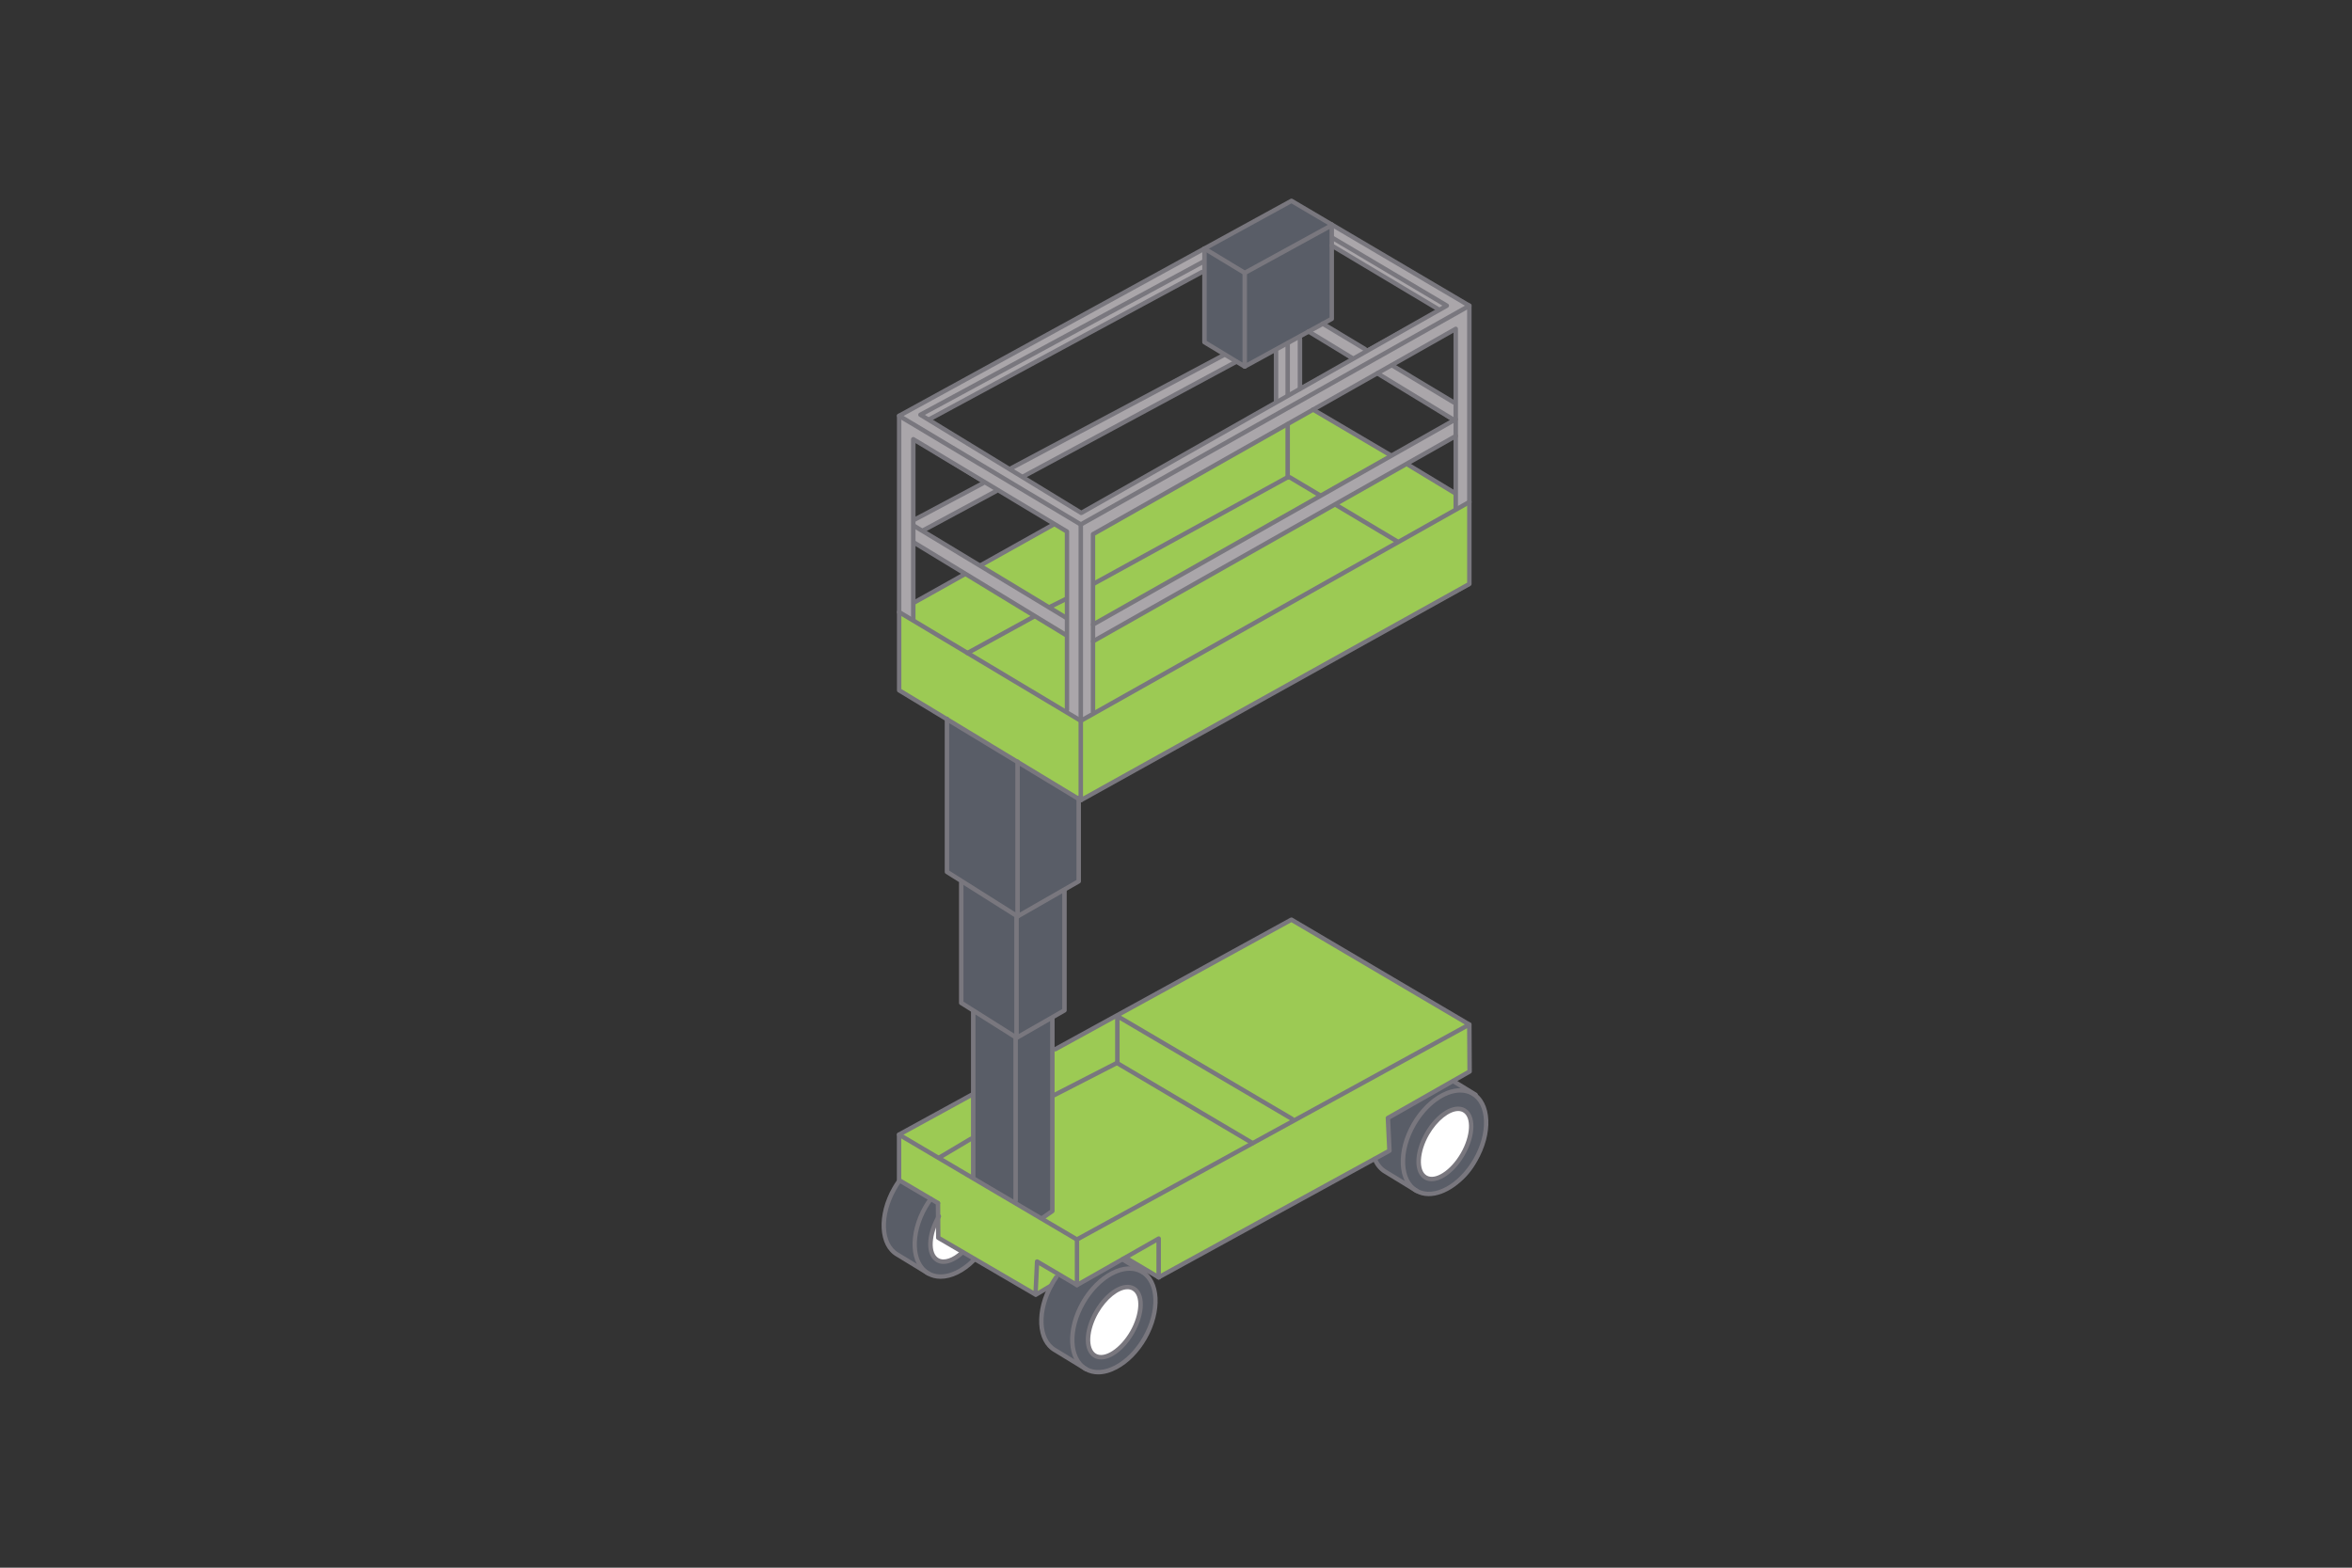<?xml version="1.0" encoding="utf-8"?>
<!-- Generator: Adobe Illustrator 24.2.1, SVG Export Plug-In . SVG Version: 6.00 Build 0)  -->
<svg version="1.1" xmlns="http://www.w3.org/2000/svg" xmlns:xlink="http://www.w3.org/1999/xlink" x="0px" y="0px"
	 viewBox="0 0 600 400" style="enable-background:new 0 0 600 400;" xml:space="preserve">
<rect x="0" y="0" width="600" height="400" fill="#333333" stroke="none"/>
<style type="text/css">
	.st0{fill:#AAA6AA;}
	.st1{fill:#595D67;}
	.st2{fill:#9CCA54;}
	.st3{fill:#2EA7E0;}
	.st4{fill:#FFFFFF;}
	.st5{fill:#79777E;}
	.st6{fill:none;stroke:#79777E;stroke-width:0.3;stroke-linecap:round;stroke-linejoin:round;stroke-miterlimit:10;}
</style>
<g id="レイヤー_3">
</g>
<g id="レイヤー_1">
	<path class="st0" d="M339.91,57.39v5.27l26.85,16.31l-18.45,10.21l-10.71-6.59l-3.79,2.14l10.71,6.92l-13.01,7.08V85.72l-6.1,3.46
		v13.34l-49.92,28.34l-14.66-9.23l54.53-29.16l-3.62-1.98l-53.87,28.99l-20.92-12.36l70.18-37.56v-5.93l-78.09,42.34l0.33,50.25
		l3.46,1.98l0.16-19.6l38.88,23.56v19.44l3.79,2.14l3.46-1.98v-18.29l92.09-51.89l-0.16,18.45l3.62-1.81l0.16-50.25L339.91,57.39z
		 M233.15,112.57l17.46,10.71l-17.3,9.23L233.15,112.57z M271.87,157.55l-36.41-22.08l18.95-10.38l17.96,10.54L271.87,157.55z
		 M278.79,159.03l0.16-22.57l72.82-41.19l18.62,12.19L278.79,159.03z M371.04,102.69l-15.65-9.56l15.65-8.9V102.69z"/>
	<polygon class="st1" points="307.12,63.65 307.45,87.2 317.34,93.46 339.58,81.6 339.91,57.39 329.36,51.13 	"/>
	<polygon class="st2" points="246.05,146.68 233.36,153.51 233.36,158.21 229.37,156.23 229.46,176.15 275.52,204.06 375.05,149.41 
		375.05,128.23 371.04,130.04 371.04,125.6 358.85,118.19 279.12,163.48 279.12,181.77 275.66,183.74 271.87,181.6 272.2,161.51 	
		"/>
	<polygon class="st2" points="249.76,144.14 268.49,133.8 272.36,135.64 272.36,157.55 	"/>
	<polygon class="st2" points="278.95,136.46 278.79,159.03 354.56,116.04 335.43,104.52 	"/>
	<polygon class="st1" points="241.56,183.76 241.56,222.4 245.27,224.94 245.27,255.78 248,257.73 248,300.27 265.37,310.81 
		268.3,308.86 268.3,259.48 271.42,257.73 271.42,226.89 275.13,224.74 275.13,204.06 	"/>
	<polyline class="st2" points="274.93,327.79 287.17,320.91 295.62,325.84 354.37,293.44 354.37,285.44 374.86,273.54 
		374.86,261.44 329.38,234.5 268.69,267.88 268.69,308.86 265.37,310.81 248,300.27 248,279.59 229.46,289.34 229.46,301.44 
		239.41,306.91 239.41,315.89 264.01,330.52 268.41,327.4 270.06,325.06 274.93,327.79 	"/>
	<path class="st3" d="M274.93,327.79"/>
	<path class="st1" d="M229.46,301.44c0,0-7.42,9.56-1.76,18.15l10.73,6.25c0,0,7.61,0.2,10.34-4.68l-9.37-5.27v-8.98L229.46,301.44z
		"/>
	<path class="st1" d="M270.06,325.06c0,0-8,9.76-2.34,18.15l10.34,6.64c0,0,8.2,2.15,14.83-9.56c0,0,5.46-10.73-1.37-15.61
		l-5.07-3.51l-11.51,6.64L270.06,325.06z"/>
	<path class="st1" d="M350.66,295.59c0,0,0.31,2.04,1.56,2.73l10.34,6.25c0,0,11.71,1.37,15.61-11.9c0,0,2.73-9.95-1.95-13.66
		l-5.46-3.12l-16.39,9.56v8L350.66,295.59z"/>
	<path class="st4" d="M239.25,310.6c0,0-4.45,8.73,0.16,11.2c0,0,3.79,0.66,5.93-2.31l-5.93-3.61L239.25,310.6z"/>
</g>
<g id="レイヤー_2">
	<g>
		
			<ellipse transform="matrix(0.498 -0.867 0.867 0.498 -149.838 415.845)" class="st4" cx="284.26" cy="337.34" rx="9.88" ry="5.25"/>
		<path class="st5" d="M280.89,346.87c-0.66,0-1.28-0.15-1.83-0.47c-2.83-1.63-2.76-6.88,0.16-11.95c2.92-5.07,7.41-7.78,10.24-6.16
			c2.83,1.62,2.76,6.87-0.16,11.95v0C286.95,344.32,283.59,346.87,280.89,346.87z M287.63,328.95c-2.25,0-5.35,2.43-7.44,6.06
			c-2.51,4.37-2.77,9.14-0.57,10.41c2.2,1.25,6.18-1.36,8.7-5.74v0c2.51-4.38,2.77-9.15,0.57-10.41
			C288.52,329.05,288.09,328.95,287.63,328.95z M288.81,339.96h0.01H288.81z"/>
	</g>
	<path class="st5" d="M280.15,350.68c-1.23,0-2.38-0.29-3.41-0.88c-4.61-2.65-5.03-10.59-0.95-17.71
		c4.09-7.12,11.16-10.77,15.77-8.11c4.61,2.65,5.03,10.59,0.95,17.71c0,0,0,0,0,0c-1.96,3.41-4.65,6.13-7.57,7.67
		C283.29,350.24,281.66,350.68,280.15,350.68z M288.15,324.24c-3.8,0-8.4,3.24-11.37,8.42c-3.78,6.58-3.54,13.83,0.53,16.17
		c1.93,1.11,4.46,0.94,7.11-0.45c2.74-1.44,5.27-4.01,7.12-7.24l0,0c3.78-6.58,3.54-13.83-0.53-16.17
		C290.15,324.47,289.18,324.24,288.15,324.24z M292.03,341.41h0.01H292.03z"/>
	<path class="st5" d="M277.03,349.88c-0.1,0-0.2-0.03-0.29-0.08l-7.91-4.83c-4.6-2.64-5.02-10.59-0.93-17.71
		c0.34-0.6,0.71-1.18,1.1-1.73c0.18-0.26,0.53-0.32,0.79-0.14c0.26,0.18,0.32,0.53,0.14,0.79c-0.37,0.52-0.72,1.07-1.04,1.65
		c-3.78,6.58-3.54,13.83,0.53,16.17l7.92,4.84c0.27,0.16,0.35,0.51,0.19,0.78C277.4,349.78,277.22,349.88,277.03,349.88z"/>
	<g>
		
			<ellipse transform="matrix(0.498 -0.867 0.867 0.498 -68.066 466.165)" class="st4" cx="368.6" cy="291.87" rx="9.88" ry="5.25"/>
		<path class="st5" d="M365.23,301.4c-0.66,0-1.28-0.15-1.83-0.47c-2.83-1.62-2.76-6.87,0.15-11.95c2.92-5.08,7.44-7.79,10.24-6.16
			c2.83,1.63,2.76,6.88-0.16,11.95v0c-1.36,2.37-3.13,4.32-5,5.49C367.44,301.01,366.28,301.4,365.23,301.4z M371.98,283.48
			c-2.25,0-5.35,2.43-7.44,6.06c-2.51,4.38-2.77,9.14-0.57,10.41c1.03,0.59,2.48,0.36,4.08-0.65c1.71-1.08,3.35-2.89,4.62-5.09v0
			c2.52-4.37,2.78-9.14,0.57-10.41C372.87,283.58,372.44,283.48,371.98,283.48z"/>
	</g>
	<path class="st5" d="M364.46,305.2c-1.2,0-2.34-0.28-3.36-0.87c-2.28-1.31-3.61-3.9-3.76-7.3c-0.14-3.31,0.85-7,2.81-10.41
		c4.08-7.11,11.15-10.76,15.77-8.11c2.28,1.31,3.61,3.9,3.76,7.3c0.14,3.31-0.85,7-2.81,10.41l0,0
		C373.69,301.77,368.69,305.2,364.46,305.2z M372.5,278.77c-3.8,0-8.4,3.24-11.37,8.42c-1.85,3.23-2.8,6.71-2.66,9.8
		c0.13,3,1.26,5.26,3.19,6.37c4.06,2.33,10.45-1.12,14.23-7.69c0,0,0,0,0,0c1.85-3.22,2.8-6.7,2.66-9.8c-0.13-3-1.26-5.26-3.19-6.37
		C374.5,279,373.53,278.77,372.5,278.77z"/>
	<path class="st5" d="M361.38,304.41c-0.1,0-0.2-0.03-0.29-0.08l-7.91-4.83c-1.32-0.76-2.33-1.96-2.98-3.55
		c-0.12-0.29,0.02-0.62,0.31-0.74c0.3-0.12,0.62,0.03,0.74,0.31c0.55,1.36,1.4,2.36,2.5,3l7.92,4.84c0.27,0.16,0.35,0.51,0.19,0.78
		C361.75,304.31,361.57,304.41,361.38,304.41z"/>
	<path class="st5" d="M240.7,322.49c-0.67,0-1.29-0.15-1.84-0.48c-2.83-1.62-2.76-6.87,0.16-11.95c0.16-0.27,0.51-0.36,0.77-0.21
		c0.27,0.15,0.36,0.5,0.21,0.77c-2.51,4.38-2.77,9.15-0.57,10.41c1.39,0.8,3.57,0.07,5.7-1.91c0.23-0.21,0.59-0.2,0.8,0.03
		c0.21,0.23,0.2,0.59-0.03,0.8C244.1,321.61,242.27,322.49,240.7,322.49z"/>
	<path class="st5" d="M239.95,326.29c-1.22,0-2.38-0.28-3.4-0.87c-4.61-2.65-5.03-10.59-0.95-17.71c0.42-0.74,0.89-1.46,1.38-2.14
		c0.18-0.25,0.54-0.31,0.79-0.12c0.25,0.18,0.31,0.54,0.12,0.79c-0.47,0.64-0.91,1.33-1.32,2.03c-3.78,6.58-3.54,13.83,0.53,16.17
		c2.94,1.69,7.23,0.38,10.92-3.33c0.22-0.23,0.58-0.22,0.8,0c0.22,0.22,0.22,0.58,0,0.8C246,324.76,242.79,326.29,239.95,326.29z"/>
	<path class="st5" d="M236.83,325.5c-0.1,0-0.2-0.03-0.29-0.08l-7.91-4.83c-4.6-2.64-5.02-10.59-0.93-17.7
		c0.34-0.6,0.71-1.18,1.1-1.73c0.18-0.25,0.53-0.32,0.79-0.14c0.26,0.18,0.32,0.53,0.14,0.79c-0.37,0.52-0.72,1.07-1.04,1.65
		c-3.78,6.58-3.54,13.83,0.53,16.17l7.92,4.84c0.27,0.16,0.35,0.51,0.19,0.78C237.21,325.4,237.02,325.5,236.83,325.5z"/>
	<path class="st5" d="M275.71,204.74c-0.1,0-0.2-0.03-0.29-0.08l-46.34-28.04c-0.17-0.1-0.27-0.29-0.27-0.48V106.1
		c0-0.21,0.11-0.4,0.29-0.5l100.09-54.85c0.18-0.1,0.39-0.09,0.56,0.01l45.38,26.76c0.27,0.16,0.36,0.51,0.2,0.78
		c-0.16,0.27-0.52,0.36-0.77,0.2l-45.11-26.6l-99.51,54.54v69.37L276,203.69c0.27,0.16,0.35,0.51,0.19,0.78
		C276.09,204.64,275.9,204.74,275.71,204.74z"/>
	<path class="st5" d="M239.29,307.55c-0.1,0-0.2-0.03-0.29-0.08l-9.93-5.86c-0.17-0.1-0.28-0.29-0.28-0.49v-11.62
		c0-0.21,0.11-0.4,0.29-0.5l18.73-10.26c0.28-0.15,0.62-0.05,0.77,0.22c0.15,0.28,0.05,0.62-0.22,0.77l-18.44,10.1v10.96l9.65,5.69
		c0.27,0.16,0.36,0.5,0.2,0.77C239.67,307.46,239.49,307.55,239.29,307.55z"/>
	<path class="st5" d="M269.23,268.27c-0.2,0-0.39-0.11-0.5-0.29c-0.15-0.27-0.05-0.62,0.22-0.77l60.22-33.05
		c0.18-0.09,0.39-0.09,0.56,0.01l45.38,26.76c0.27,0.16,0.36,0.5,0.2,0.77c-0.16,0.27-0.52,0.36-0.77,0.2l-45.11-26.59l-59.94,32.89
		C269.42,268.25,269.32,268.27,269.23,268.27z"/>
	<path class="st5" d="M239.58,295.95c-0.19,0-0.38-0.1-0.49-0.28c-0.16-0.27-0.07-0.61,0.2-0.77l8.13-4.83
		c0.26-0.16,0.61-0.07,0.78,0.2c0.16,0.27,0.07,0.61-0.2,0.77l-8.13,4.83C239.78,295.93,239.68,295.95,239.58,295.95z"/>
	<path class="st5" d="M264.29,330.88c-0.19,0-0.38-0.1-0.49-0.28c-0.16-0.27-0.07-0.61,0.2-0.77l3.79-2.25
		c0.27-0.16,0.61-0.08,0.78,0.2c0.16,0.27,0.07,0.61-0.2,0.77l-3.79,2.25C264.49,330.85,264.39,330.88,264.29,330.88z"/>
	<path class="st5" d="M319.5,292.22c-0.1,0-0.2-0.03-0.29-0.08l-34.29-20.28l-15.9,8.16c-0.28,0.14-0.62,0.03-0.76-0.25
		c-0.14-0.28-0.03-0.62,0.24-0.76l16.17-8.3c0.17-0.08,0.38-0.08,0.54,0.02l34.56,20.43c0.27,0.16,0.36,0.5,0.2,0.77
		C319.89,292.12,319.69,292.22,319.5,292.22z"/>
	<path class="st5" d="M274.75,328.46c-0.2,0-0.39-0.1-0.49-0.29c-0.15-0.27-0.06-0.62,0.21-0.77l20.84-11.86
		c0.17-0.1,0.39-0.1,0.56,0c0.17,0.1,0.28,0.29,0.28,0.49v9.88c0,0.31-0.25,0.57-0.57,0.57c-0.31,0-0.57-0.25-0.57-0.57V317
		l-20,11.38C274.94,328.43,274.84,328.46,274.75,328.46z"/>
	<path class="st5" d="M264.18,330.88c-0.1,0-0.2-0.03-0.29-0.08l-24.82-14.5c-0.17-0.1-0.28-0.29-0.28-0.49l-0.07-8.82
		c0-0.31,0.25-0.57,0.56-0.57c0.26,0.04,0.57,0.25,0.57,0.56l0.06,8.5l23.74,13.86l0.35-7.48c0.01-0.2,0.12-0.38,0.3-0.47
		c0.17-0.09,0.38-0.09,0.56,0.01l9.32,5.49v-10.63c0-0.21,0.11-0.4,0.29-0.5l100.09-54.85c0.18-0.09,0.39-0.1,0.56,0.01
		c0.17,0.1,0.28,0.28,0.28,0.48l0.07,12c0,0.21-0.11,0.39-0.29,0.49l-20.54,11.69l0.38,8c0.01,0.21-0.1,0.42-0.29,0.52l-58.87,32.29
		c-0.27,0.15-0.62,0.05-0.77-0.22c-0.15-0.28-0.05-0.62,0.22-0.77l58.56-32.12l-0.38-7.99c-0.01-0.21,0.1-0.41,0.28-0.52l20.56-11.7
		l-0.07-10.72l-98.96,54.24v11.28c0,0.2-0.11,0.39-0.29,0.49c-0.17,0.1-0.39,0.1-0.57,0l-9.37-5.52l-0.35,7.48
		c-0.01,0.2-0.12,0.38-0.29,0.47C264.37,330.85,264.27,330.88,264.18,330.88z"/>
	<path class="st5" d="M275.82,131.43c-0.1,0-0.2-0.03-0.29-0.08l-41.02-25.04c-0.17-0.1-0.28-0.29-0.27-0.5
		c0.01-0.2,0.12-0.39,0.3-0.48l72.28-39.12c0.27-0.15,0.61-0.05,0.77,0.23c0.15,0.27,0.05,0.62-0.23,0.77l-71.41,38.65l39.9,24.36
		l92.11-52.24l-28.25-16.76c-0.27-0.16-0.36-0.51-0.2-0.78c0.16-0.27,0.52-0.35,0.77-0.2l29.09,17.26c0.17,0.1,0.28,0.29,0.28,0.49
		c0,0.2-0.11,0.39-0.29,0.49l-93.25,52.88C276.01,131.4,275.92,131.43,275.82,131.43z"/>
	<path class="st5" d="M275.71,134.39c-0.1,0-0.2-0.03-0.29-0.08l-46.34-27.72c-0.27-0.16-0.36-0.51-0.2-0.78
		c0.16-0.27,0.51-0.35,0.78-0.2L276,133.34c0.27,0.16,0.36,0.51,0.2,0.78C276.09,134.29,275.9,134.39,275.71,134.39z"/>
	<path class="st5" d="M271.87,158.12c-0.1,0-0.2-0.03-0.29-0.08l-38.71-23.39c-0.27-0.16-0.35-0.51-0.19-0.78
		c0.16-0.26,0.5-0.35,0.78-0.19l38.71,23.39c0.27,0.16,0.35,0.51,0.19,0.78C272.25,158.02,272.06,158.12,271.87,158.12z"/>
	<path class="st5" d="M271.87,162.56c-0.1,0-0.2-0.03-0.29-0.08l-38.71-23.56c-0.27-0.16-0.35-0.51-0.19-0.78
		c0.16-0.27,0.51-0.35,0.78-0.19l38.71,23.56c0.27,0.16,0.35,0.51,0.19,0.78C272.25,162.47,272.06,162.56,271.87,162.56z"/>
	<path class="st5" d="M348.21,89.63c-0.1,0-0.2-0.03-0.29-0.08l-10.78-6.48c-0.27-0.16-0.35-0.51-0.2-0.78
		c0.16-0.27,0.5-0.36,0.78-0.19l10.78,6.48c0.27,0.16,0.35,0.51,0.2,0.78C348.59,89.54,348.41,89.63,348.21,89.63z"/>
	<path class="st5" d="M370.88,103.25c-0.1,0-0.2-0.03-0.29-0.08l-15.81-9.5c-0.27-0.16-0.35-0.51-0.2-0.78
		c0.16-0.27,0.51-0.36,0.78-0.19l15.81,9.5c0.27,0.16,0.35,0.51,0.2,0.78C371.26,103.16,371.07,103.25,370.88,103.25z"/>
	<path class="st5" d="M344.82,91.84c-0.1,0-0.2-0.03-0.29-0.08l-11.01-6.7c-0.27-0.16-0.35-0.51-0.19-0.78
		c0.16-0.26,0.51-0.35,0.78-0.19l11.01,6.7c0.27,0.16,0.35,0.51,0.19,0.78C345.2,91.74,345.01,91.84,344.82,91.84z"/>
	<path class="st5" d="M370.88,107.7c-0.1,0-0.2-0.03-0.29-0.08l-19.5-11.87c-0.27-0.16-0.35-0.51-0.19-0.78
		c0.16-0.27,0.51-0.36,0.78-0.19l19.5,11.87c0.27,0.16,0.35,0.51,0.19,0.78C371.26,107.61,371.07,107.7,370.88,107.7z"/>
	<path class="st5" d="M272.2,181.67c-0.31,0-0.57-0.25-0.57-0.57v-45.15l-38.08-22.88v45.13c0,0.31-0.25,0.57-0.57,0.57
		s-0.57-0.25-0.57-0.57v-46.13c0-0.2,0.11-0.39,0.29-0.49c0.18-0.1,0.4-0.1,0.57,0.01l39.21,23.56c0.17,0.1,0.27,0.29,0.27,0.48
		v45.47C272.76,181.42,272.51,181.67,272.2,181.67z"/>
	<path class="st5" d="M275.71,204.74c-0.1,0-0.2-0.03-0.29-0.08c-0.17-0.1-0.28-0.29-0.28-0.49v-70.35c0-0.2,0.11-0.39,0.29-0.49
		l99.13-55.82c0.17-0.1,0.39-0.1,0.56,0.01c0.17,0.1,0.28,0.29,0.28,0.49V149c0,0.2-0.11,0.39-0.29,0.49l-99.13,55.18
		C275.9,204.72,275.8,204.74,275.71,204.74z M276.28,134.16v69.06l97.99-54.55V78.98L276.28,134.16z"/>
	<path class="st5" d="M278.84,182.17c-0.31,0-0.57-0.25-0.57-0.57v-45.3c0-0.2,0.11-0.39,0.29-0.49l92.53-52.39
		c0.18-0.1,0.39-0.1,0.56,0c0.18,0.1,0.28,0.29,0.28,0.49v45.8c0,0.31-0.25,0.57-0.57,0.57c-0.31,0-0.57-0.25-0.57-0.57V84.88
		l-91.4,51.75v44.98C279.41,181.91,279.15,182.17,278.84,182.17z"/>
	<path class="st5" d="M278.84,159.93c-0.2,0-0.39-0.1-0.49-0.29c-0.15-0.27-0.06-0.62,0.21-0.77l92.53-52.39
		c0.27-0.16,0.61-0.06,0.77,0.21c0.15,0.27,0.06,0.62-0.21,0.77l-92.54,52.39C279.03,159.9,278.94,159.93,278.84,159.93z"/>
	<path class="st5" d="M278.84,164.21c-0.2,0-0.39-0.1-0.49-0.29c-0.15-0.27-0.06-0.62,0.21-0.77l92.53-52.39
		c0.27-0.15,0.61-0.06,0.77,0.21c0.15,0.27,0.06,0.62-0.21,0.77l-92.54,52.39C279.03,164.19,278.94,164.21,278.84,164.21z"/>
	<path class="st5" d="M275.71,184.47c-0.1,0-0.2-0.03-0.29-0.08l-46.34-27.72c-0.27-0.16-0.36-0.51-0.2-0.78
		c0.16-0.27,0.51-0.35,0.78-0.2L276,183.42c0.27,0.16,0.36,0.51,0.2,0.78C276.09,184.38,275.9,184.47,275.71,184.47z"/>
	<path class="st5" d="M354.76,116.73c-0.1,0-0.2-0.02-0.29-0.08l-19.79-11.66c-0.27-0.16-0.36-0.51-0.2-0.78
		c0.16-0.27,0.5-0.36,0.77-0.2l19.79,11.66c0.27,0.16,0.36,0.51,0.2,0.78C355.14,116.63,354.95,116.73,354.76,116.73z"/>
	<path class="st5" d="M336.66,126.91c-0.1,0-0.2-0.03-0.29-0.08l-7.62-4.54c-0.27-0.16-0.35-0.51-0.2-0.78
		c0.16-0.27,0.51-0.36,0.78-0.2l7.62,4.54c0.27,0.16,0.35,0.51,0.2,0.78C337.04,126.81,336.85,126.91,336.66,126.91z"/>
	<path class="st5" d="M356.38,138.68c-0.1,0-0.2-0.03-0.29-0.08l-15.53-9.26c-0.27-0.16-0.35-0.51-0.2-0.78
		c0.16-0.27,0.51-0.36,0.78-0.2l15.53,9.26c0.27,0.16,0.35,0.51,0.2,0.78C356.76,138.58,356.57,138.68,356.38,138.68z"/>
	<path class="st5" d="M371.05,126.32c-0.1,0-0.2-0.03-0.29-0.08l-11.7-7.08c-0.27-0.16-0.35-0.51-0.19-0.78
		c0.16-0.27,0.51-0.36,0.78-0.19l11.7,7.08c0.27,0.16,0.35,0.51,0.19,0.78C371.43,126.22,371.24,126.32,371.05,126.32z"/>
	<path class="st5" d="M275.71,184.47c-0.2,0-0.39-0.1-0.49-0.29c-0.15-0.27-0.06-0.62,0.22-0.77l99.13-55.82
		c0.26-0.15,0.62-0.06,0.77,0.22c0.15,0.27,0.06,0.62-0.22,0.77l-99.12,55.82C275.9,184.45,275.8,184.47,275.71,184.47z"/>
	<path class="st5" d="M328.49,101.33c-0.31,0-0.57-0.25-0.57-0.57V87.59c0-0.31,0.25-0.57,0.57-0.57c0.31,0,0.57,0.25,0.57,0.57
		v13.18C329.06,101.08,328.8,101.33,328.49,101.33z"/>
	<path class="st5" d="M328.49,122.42c-0.31,0-0.57-0.25-0.57-0.57v-13.62c0-0.31,0.25-0.57,0.57-0.57c0.31,0,0.57,0.25,0.57,0.57
		v13.62C329.06,122.17,328.8,122.42,328.49,122.42z"/>
	<path class="st5" d="M331.62,99.78c-0.31,0-0.57-0.25-0.57-0.57V86.44c0-0.31,0.25-0.57,0.57-0.57s0.57,0.25,0.57,0.57v12.78
		C332.19,99.53,331.93,99.78,331.62,99.78z"/>
	<path class="st5" d="M325.52,102.91c-0.31,0-0.57-0.25-0.57-0.57V89.57c0-0.31,0.25-0.57,0.57-0.57c0.31,0,0.57,0.25,0.57,0.57
		v12.78C326.09,102.66,325.84,102.91,325.52,102.91z"/>
	<path class="st5" d="M250.34,144.7c-0.2,0-0.39-0.1-0.49-0.29c-0.15-0.27-0.06-0.62,0.22-0.77l18.47-10.34
		c0.27-0.15,0.62-0.05,0.77,0.22c0.15,0.27,0.06,0.62-0.22,0.77l-18.47,10.34C250.53,144.68,250.43,144.7,250.34,144.7z"/>
	<path class="st5" d="M233.15,154.33c-0.2,0-0.39-0.1-0.49-0.29c-0.15-0.27-0.06-0.62,0.22-0.77l12.87-7.21
		c0.27-0.15,0.62-0.06,0.77,0.22c0.15,0.27,0.06,0.62-0.22,0.77l-12.87,7.21C233.34,154.3,233.25,154.33,233.15,154.33z"/>
	<path class="st5" d="M279.08,149.47c-0.2,0-0.39-0.1-0.5-0.29c-0.15-0.27-0.05-0.62,0.22-0.77l49.24-27.05
		c0.28-0.15,0.62-0.05,0.77,0.22c0.15,0.27,0.05,0.62-0.22,0.77l-49.24,27.05C279.26,149.45,279.17,149.47,279.08,149.47z"/>
	<path class="st5" d="M268.08,155.31c-0.21,0-0.41-0.11-0.51-0.31c-0.14-0.28-0.03-0.62,0.25-0.76l3.83-1.9
		c0.29-0.14,0.62-0.02,0.76,0.25c0.14,0.28,0.03,0.62-0.25,0.76l-3.83,1.9C268.25,155.3,268.16,155.31,268.08,155.31z"/>
	<path class="st5" d="M246.83,167.18c-0.2,0-0.39-0.1-0.5-0.29c-0.15-0.27-0.05-0.62,0.22-0.77l16.86-9.25
		c0.28-0.15,0.62-0.05,0.77,0.22c0.15,0.27,0.05,0.62-0.22,0.77l-16.86,9.25C247.01,167.15,246.92,167.18,246.83,167.18z"/>
	<path class="st5" d="M317.53,94.09c-0.1,0-0.2-0.03-0.29-0.08l-10.28-6.22c-0.17-0.1-0.27-0.29-0.27-0.48V63.42
		c0-0.31,0.25-0.57,0.57-0.57s0.57,0.25,0.57,0.57v23.56l10.01,6.06c0.27,0.16,0.35,0.51,0.19,0.78
		C317.91,93.99,317.72,94.09,317.53,94.09z"/>
	<path class="st5" d="M317.53,70.2c-0.1,0-0.2-0.03-0.29-0.08l-10.28-6.22c-0.27-0.16-0.35-0.51-0.19-0.78
		c0.15-0.27,0.51-0.35,0.78-0.19l10.28,6.22c0.27,0.16,0.35,0.51,0.19,0.78C317.91,70.11,317.72,70.2,317.53,70.2z"/>
	<path class="st5" d="M317.53,94.09c-0.1,0-0.2-0.03-0.29-0.08c-0.17-0.1-0.28-0.29-0.28-0.49V69.64c0-0.21,0.11-0.4,0.29-0.5
		l21.93-12.02c0.07-0.24,0.29-0.41,0.55-0.41c0.31,0,0.57,0.25,0.57,0.57v0.18c0,0.01,0,0.01,0,0.02v23.87c0,0.21-0.11,0.4-0.29,0.5
		l-22.2,12.17C317.72,94.06,317.62,94.09,317.53,94.09z M318.1,69.97v22.59l21.07-11.55V58.43L318.1,69.97z"/>
	<path class="st5" d="M259.57,234.39c-0.1,0-0.21-0.03-0.3-0.09l-18.01-11.36c-0.16-0.1-0.26-0.28-0.26-0.48v-39.04
		c0-0.31,0.25-0.57,0.57-0.57s0.57,0.25,0.57,0.57v38.72l17.75,11.19c0.26,0.17,0.34,0.52,0.18,0.78
		C259.94,234.29,259.76,234.39,259.57,234.39z"/>
	<path class="st5" d="M259.57,234.39c-0.1,0-0.2-0.03-0.28-0.08c-0.17-0.1-0.28-0.29-0.28-0.49v-39.48c0-0.31,0.25-0.57,0.57-0.57
		c0.31,0,0.57,0.25,0.57,0.57v38.5l14.46-8.3v-20.98c0-0.31,0.25-0.57,0.57-0.57c0.31,0,0.57,0.25,0.57,0.57v21.31
		c0,0.2-0.11,0.39-0.28,0.49l-15.6,8.94C259.76,234.36,259.67,234.39,259.57,234.39z"/>
	<path class="st5" d="M259.31,265.36c-0.1,0-0.21-0.03-0.3-0.09l-14.11-8.9c-0.16-0.1-0.26-0.28-0.26-0.48v-30.58
		c0-0.31,0.25-0.57,0.57-0.57s0.57,0.25,0.57,0.57v30.26l13.85,8.73c0.26,0.17,0.34,0.52,0.18,0.78
		C259.68,265.26,259.49,265.36,259.31,265.36z"/>
	<path class="st5" d="M259.31,265.36c-0.1,0-0.2-0.03-0.28-0.08c-0.17-0.1-0.28-0.29-0.28-0.49v-30.92c0-0.31,0.25-0.57,0.57-0.57
		c0.31,0,0.57,0.25,0.57,0.57v29.95l11.09-6.36v-30.38c0-0.31,0.25-0.57,0.57-0.57c0.31,0,0.57,0.25,0.57,0.57v30.71
		c0,0.2-0.11,0.39-0.28,0.49l-12.22,7.01C259.5,265.33,259.4,265.36,259.31,265.36z"/>
	<path class="st5" d="M248.27,300.78c-0.31,0-0.57-0.25-0.57-0.57v-42.17c0-0.31,0.25-0.57,0.57-0.57s0.57,0.25,0.57,0.57v42.17
		C248.84,300.53,248.59,300.78,248.27,300.78z"/>
	<path class="st5" d="M259.09,306.93c-0.31,0-0.57-0.25-0.57-0.57V264.6c0-0.31,0.25-0.57,0.57-0.57c0.31,0,0.57,0.25,0.57,0.57
		v41.77C259.65,306.68,259.4,306.93,259.09,306.93z"/>
	<path class="st5" d="M265.94,311.33c-0.18,0-0.35-0.08-0.46-0.24c-0.18-0.25-0.12-0.61,0.14-0.79l2.27-1.59V259.8
		c0-0.31,0.25-0.57,0.57-0.57c0.31,0,0.57,0.25,0.57,0.57V309c0,0.18-0.09,0.36-0.24,0.46l-2.51,1.76
		C266.17,311.29,266.05,311.33,265.94,311.33z"/>
	<path class="st6" d="M273.63,203.13"/>
	<path class="st5" d="M237.11,107.54c-0.2,0-0.4-0.11-0.5-0.3c-0.15-0.27-0.05-0.62,0.23-0.77l69.52-37.56
		c0.27-0.14,0.62-0.05,0.77,0.23c0.15,0.27,0.05,0.62-0.23,0.77l-69.52,37.56C237.29,107.52,237.2,107.54,237.11,107.54z"/>
	<path class="st5" d="M257.81,120.11c-0.2,0-0.4-0.11-0.5-0.3c-0.15-0.27-0.04-0.62,0.23-0.76l54.26-28.88
		c0.28-0.15,0.62-0.04,0.77,0.23c0.14,0.27,0.04,0.62-0.24,0.76l-54.26,28.88C257.99,120.09,257.9,120.11,257.81,120.11z"/>
	<path class="st5" d="M233.15,133.24c-0.2,0-0.4-0.11-0.5-0.3c-0.15-0.27-0.04-0.62,0.23-0.76l17.63-9.39
		c0.27-0.15,0.61-0.04,0.76,0.23c0.15,0.27,0.04,0.62-0.23,0.76l-17.63,9.39C233.33,133.22,233.24,133.24,233.15,133.24z"/>
	<path class="st5" d="M261.25,122.03c-0.2,0-0.4-0.11-0.5-0.3c-0.15-0.28-0.05-0.62,0.23-0.77l54.11-29.16
		c0.27-0.15,0.61-0.05,0.77,0.23c0.15,0.28,0.05,0.62-0.23,0.77l-54.11,29.16C261.43,122.01,261.34,122.03,261.25,122.03z"/>
	<path class="st5" d="M235.71,135.79c-0.2,0-0.4-0.11-0.5-0.3c-0.15-0.28-0.05-0.62,0.23-0.77l18.4-9.91
		c0.28-0.14,0.62-0.05,0.77,0.23c0.15,0.28,0.05,0.62-0.23,0.77l-18.4,9.91C235.89,135.77,235.8,135.79,235.71,135.79z"/>
	<path class="st5" d="M366.76,79.37c-0.1,0-0.2-0.03-0.29-0.08l-27.02-16.14c-0.27-0.16-0.35-0.51-0.2-0.78
		c0.16-0.27,0.5-0.35,0.78-0.2l27.02,16.14c0.27,0.16,0.35,0.51,0.2,0.78C367.14,79.27,366.95,79.37,366.76,79.37z"/>
	<path class="st5" d="M274.75,316.84c-0.1,0-0.2-0.03-0.29-0.08L229.08,290c-0.27-0.16-0.36-0.5-0.2-0.77
		c0.16-0.27,0.51-0.36,0.78-0.2l45.38,26.76c0.27,0.16,0.36,0.5,0.2,0.77C275.13,316.74,274.94,316.84,274.75,316.84z"/>
	<path class="st5" d="M376.43,279.91c-0.1,0-0.2-0.03-0.29-0.08l-5.71-3.51c-0.27-0.17-0.35-0.51-0.19-0.78
		c0.17-0.27,0.52-0.34,0.78-0.19l5.71,3.51c0.27,0.17,0.35,0.51,0.19,0.78C376.8,279.82,376.61,279.91,376.43,279.91z"/>
	<path class="st5" d="M292.08,325.39c-0.1,0-0.2-0.03-0.3-0.08l-5.71-3.51c-0.27-0.17-0.35-0.51-0.19-0.78
		c0.16-0.27,0.51-0.35,0.78-0.19l5.71,3.51c0.27,0.17,0.35,0.51,0.19,0.78C292.45,325.29,292.27,325.39,292.08,325.39z"/>
	<path class="st5" d="M329.64,286.07c-0.1,0-0.2-0.03-0.29-0.08l-43.74-25.73v10.96c0,0.31-0.25,0.57-0.57,0.57
		c-0.31,0-0.57-0.25-0.57-0.57v-11.95c0-0.2,0.11-0.39,0.28-0.49c0.18-0.1,0.4-0.11,0.57,0l44.59,26.23c0.27,0.16,0.36,0.5,0.2,0.77
		C330.02,285.97,329.83,286.07,329.64,286.07z"/>
	<path class="st5" d="M295.59,326.48c-0.1,0-0.2-0.03-0.29-0.08l-8.42-5c-0.27-0.16-0.36-0.51-0.2-0.77
		c0.16-0.27,0.51-0.36,0.78-0.2l8.42,5c0.27,0.16,0.36,0.51,0.2,0.77C295.97,326.38,295.78,326.48,295.59,326.48z"/>
</g>
</svg>
